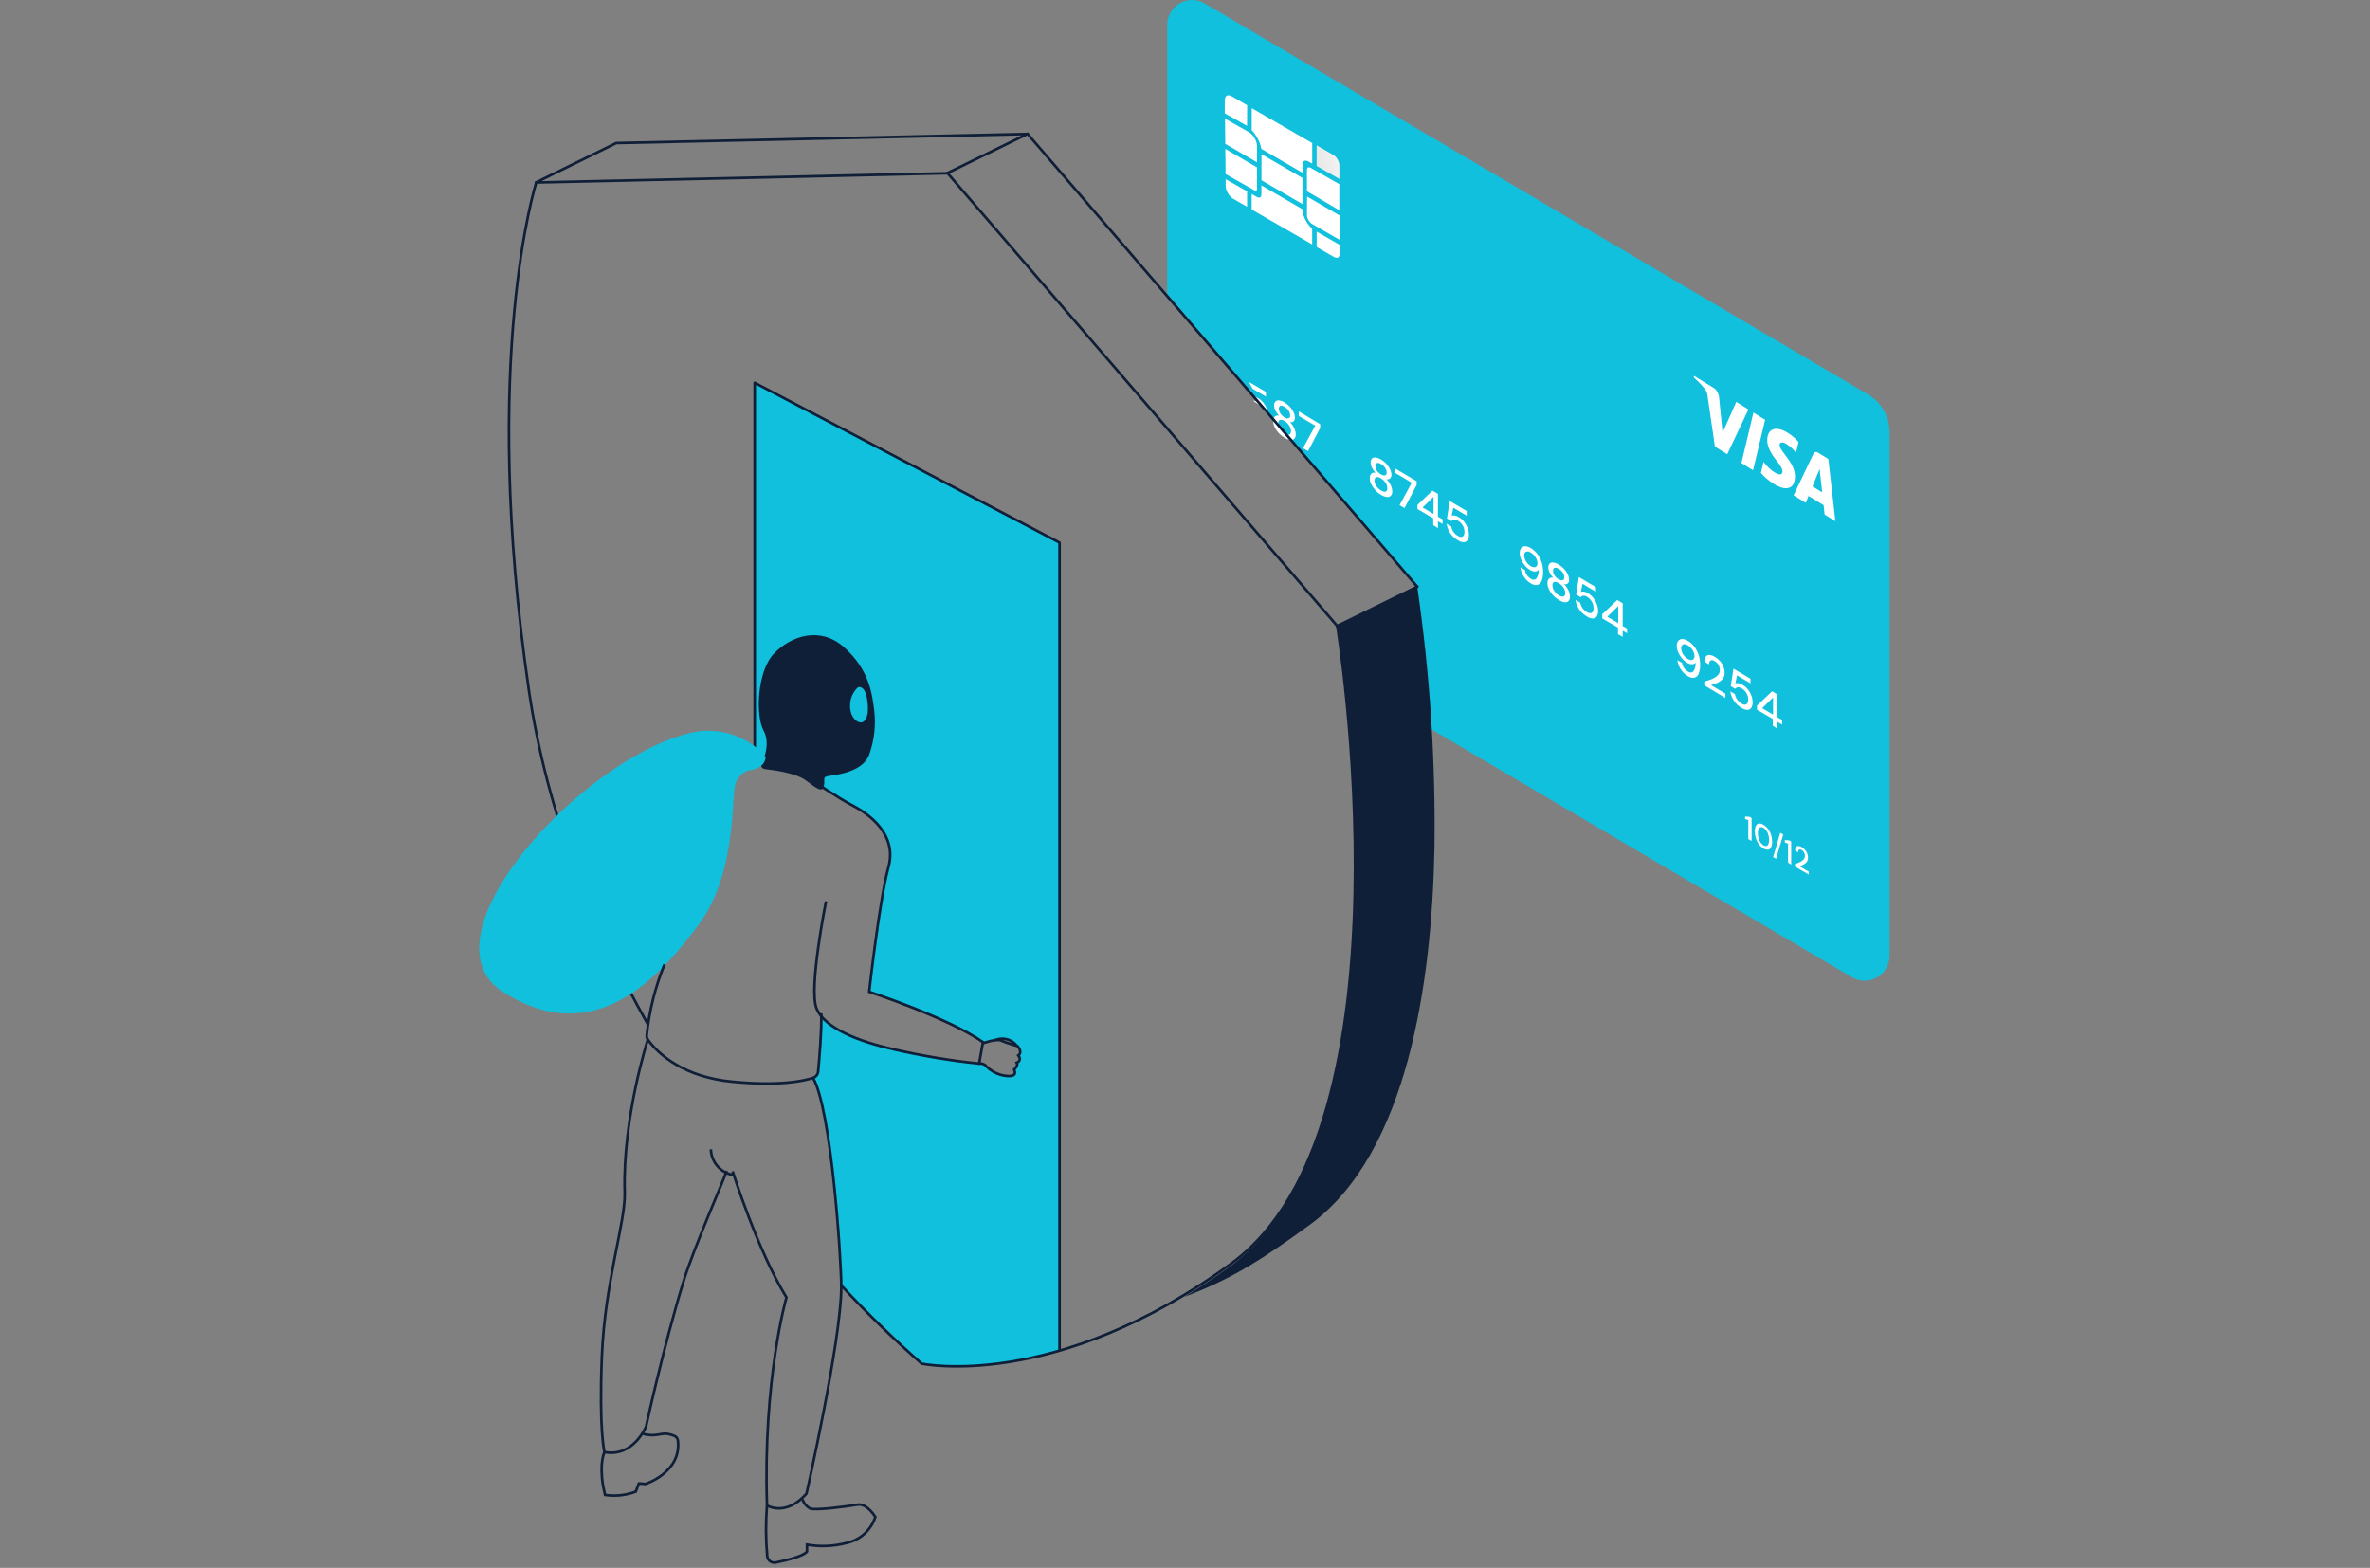 <svg width="455" height="301" viewBox="0 0 455 301" fill="none" xmlns="http://www.w3.org/2000/svg">
<rect x="0" y="0" width="455" height="301" fill="#808080" stroke="none"/>
<path d="M224.084 56.415V4.783C224.082 3.94 224.304 3.112 224.727 2.382C225.149 1.652 225.758 1.047 226.49 0.629C227.222 0.211 228.052 -0.006 228.895 0C229.738 0.007 230.564 0.236 231.29 0.666L358.604 75.7C359.871 76.447 360.922 77.512 361.652 78.79C362.382 80.068 362.766 81.514 362.766 82.986V183.498C362.766 184.342 362.542 185.17 362.119 185.899C361.695 186.629 361.086 187.233 360.354 187.651C359.621 188.069 358.791 188.286 357.947 188.28C357.104 188.274 356.277 188.045 355.551 187.616L274.678 139.951L272.086 112.644L252.296 89.473L224.084 56.415Z" fill="url(#paint0_linear_7001_106504)"/>
<path d="M252.775 31.868L257.142 34.362V31.611C257.098 31.263 256.987 30.927 256.813 30.623C256.639 30.318 256.407 30.051 256.13 29.836L252.767 27.893L252.775 31.868Z" fill="url(#paint1_linear_7001_106504)"/>
<path d="M241.318 27.883C241.269 27.396 241.105 26.928 240.839 26.517C240.617 26.083 240.291 25.711 239.889 25.434L235.177 22.772L235.23 27.608L241.318 31.158V27.883Z" fill="url(#paint2_linear_7001_106504)"/>
<path d="M239.438 20.207L236.527 18.521C235.64 18.033 235.134 18.344 235.134 19.337V21.76L239.411 24.165L239.438 20.207Z" fill="url(#paint3_linear_7001_106504)"/>
<path d="M250.912 32.703V36.723L257.124 40.361V40.415V35.356L251.666 32.241C251.214 31.966 250.912 32.144 250.912 32.703Z" fill="url(#paint4_linear_7001_106504)"/>
<path d="M250.912 41.364C250.935 41.681 251.039 41.986 251.214 42.252C251.353 42.527 251.557 42.764 251.808 42.944L257.204 46.059V41.391L250.939 37.734L250.912 41.364Z" fill="url(#paint5_linear_7001_106504)"/>
<path d="M241.266 26.268C241.708 26.973 242.009 27.757 242.154 28.576L250.061 33.173V31.744C250.061 30.857 250.522 30.617 251.268 31.043L251.924 31.416V27.466L240.308 20.757V24.955C240.671 25.359 240.992 25.799 241.266 26.268Z" fill="url(#paint6_linear_7001_106504)"/>
<path d="M242.18 34.602L250.051 39.181V34.158L242.18 29.588V34.602Z" fill="url(#paint7_linear_7001_106504)"/>
<path d="M252.775 44.461V47.416L256.032 49.298C256.76 49.715 257.213 49.449 257.213 48.614V47.026L252.775 44.461Z" fill="url(#paint8_linear_7001_106504)"/>
<path d="M251.507 43.512C251.232 43.19 250.988 42.842 250.78 42.473C250.377 41.842 250.127 41.124 250.052 40.379V40.166L242.171 35.596V37.282C242.171 37.912 241.834 38.116 241.284 37.806L240.299 37.255V40.228L251.916 46.928V43.92C251.771 43.793 251.634 43.657 251.507 43.512Z" fill="url(#paint9_linear_7001_106504)"/>
<path d="M235.311 34.406V35.862C235.435 36.731 235.889 37.519 236.58 38.062L239.419 39.696V36.731L235.311 34.406Z" fill="url(#paint10_linear_7001_106504)"/>
<path d="M241.318 36.288V32.134L235.239 28.584L235.293 33.421L240.848 36.554C241.141 36.731 241.318 36.625 241.318 36.288Z" fill="url(#paint11_linear_7001_106504)"/>
<path d="M240.697 76.117C240.979 76.16 241.248 76.263 241.487 76.418C241.891 76.646 242.249 76.947 242.543 77.306C242.832 77.677 243.062 78.09 243.227 78.53C243.375 78.94 243.453 79.372 243.457 79.808L240.697 76.117ZM239.766 73.321L243.04 75.247V76.134L240.458 74.617L239.766 73.321ZM242.233 78.051C242.018 77.684 241.713 77.378 241.345 77.164C241.121 77.004 240.848 76.925 240.573 76.942" fill="white"/>
<path d="M246.608 84.05C246.203 83.808 245.836 83.509 245.516 83.163C245.2 82.829 244.937 82.449 244.735 82.036C244.548 81.67 244.448 81.266 244.442 80.856C244.427 80.694 244.447 80.531 244.501 80.378C244.554 80.225 244.64 80.085 244.753 79.968C244.862 79.871 244.996 79.805 245.139 79.776C245.283 79.748 245.432 79.759 245.57 79.808C245.28 79.518 245.04 79.183 244.86 78.814C244.703 78.509 244.618 78.172 244.611 77.829C244.595 77.567 244.678 77.307 244.842 77.102C244.929 77.011 245.036 76.942 245.155 76.9C245.273 76.858 245.4 76.845 245.525 76.862C245.911 76.912 246.282 77.049 246.608 77.261C247.011 77.501 247.376 77.8 247.691 78.149C247.971 78.457 248.201 78.808 248.374 79.187C248.518 79.505 248.596 79.85 248.605 80.199C248.614 80.326 248.596 80.454 248.551 80.573C248.507 80.692 248.437 80.801 248.347 80.891C248.249 80.97 248.133 81.025 248.01 81.051C247.887 81.077 247.759 81.074 247.637 81.042C247.978 81.363 248.255 81.745 248.454 82.169C248.648 82.549 248.754 82.967 248.764 83.394C248.778 83.546 248.76 83.7 248.711 83.845C248.662 83.99 248.584 84.124 248.48 84.237C248.374 84.328 248.249 84.394 248.114 84.431C247.979 84.468 247.837 84.474 247.699 84.45C247.312 84.394 246.94 84.258 246.608 84.05ZM246.608 83.207C247.025 83.456 247.336 83.536 247.54 83.438C247.744 83.34 247.85 83.136 247.85 82.799C247.85 82.419 247.735 82.048 247.522 81.734C247.3 81.373 246.996 81.069 246.634 80.847C246.51 80.75 246.367 80.68 246.215 80.638C246.062 80.597 245.903 80.587 245.747 80.607C245.516 80.678 245.41 80.9 245.41 81.273C245.418 81.632 245.525 81.982 245.72 82.284C245.933 82.665 246.238 82.986 246.608 83.216V83.207ZM246.608 80.128C246.719 80.213 246.846 80.274 246.983 80.306C247.119 80.338 247.26 80.341 247.398 80.314C247.499 80.266 247.582 80.186 247.635 80.088C247.688 79.988 247.707 79.875 247.691 79.764C247.688 79.433 247.589 79.109 247.407 78.832C247.196 78.535 246.923 78.287 246.608 78.105C246.496 78.017 246.367 77.954 246.23 77.919C246.092 77.884 245.949 77.877 245.809 77.9C245.623 77.963 245.525 78.158 245.525 78.486C245.535 78.803 245.633 79.11 245.809 79.374C246.014 79.683 246.287 79.941 246.608 80.128Z" fill="white"/>
<path d="M250.157 86.038L252.509 81.725L249.358 79.87V78.983L253.45 81.441V82.169L251.124 86.606L250.157 86.038Z" fill="white"/>
<path d="M265.138 95.001C264.73 94.764 264.362 94.465 264.046 94.114C263.732 93.779 263.469 93.399 263.265 92.987C263.078 92.621 262.978 92.217 262.972 91.807C262.96 91.645 262.981 91.483 263.034 91.33C263.088 91.177 263.172 91.037 263.283 90.919C263.394 90.825 263.528 90.761 263.671 90.735C263.814 90.709 263.962 90.72 264.099 90.768C263.807 90.481 263.567 90.144 263.39 89.774C263.233 89.469 263.148 89.132 263.141 88.789C263.126 88.524 263.208 88.262 263.372 88.053C263.46 87.965 263.568 87.898 263.687 87.858C263.805 87.818 263.931 87.806 264.055 87.822C264.441 87.872 264.812 88.009 265.138 88.221C265.545 88.456 265.911 88.755 266.22 89.109C266.501 89.415 266.729 89.766 266.895 90.147C267.046 90.463 267.127 90.808 267.135 91.159C267.143 91.284 267.124 91.41 267.079 91.528C267.035 91.646 266.966 91.753 266.877 91.842C266.781 91.924 266.666 91.982 266.542 92.01C266.418 92.038 266.29 92.035 266.167 92.002C266.506 92.321 266.783 92.7 266.984 93.12C267.174 93.504 267.277 93.925 267.285 94.354C267.301 94.506 267.284 94.66 267.235 94.806C267.186 94.951 267.106 95.085 267.001 95.197C266.896 95.286 266.772 95.352 266.639 95.389C266.506 95.425 266.366 95.433 266.229 95.41C265.84 95.354 265.468 95.214 265.138 95.001ZM265.138 94.158C265.555 94.407 265.866 94.478 266.025 94.389C266.136 94.325 266.225 94.228 266.28 94.113C266.336 93.998 266.355 93.868 266.336 93.741C266.336 93.364 266.222 92.996 266.008 92.685C265.781 92.339 265.477 92.05 265.12 91.842C264.995 91.746 264.853 91.675 264.7 91.634C264.548 91.593 264.389 91.582 264.233 91.603C264.002 91.674 263.895 91.895 263.895 92.268C263.899 92.628 264.007 92.98 264.206 93.28C264.443 93.642 264.762 93.944 265.138 94.158ZM265.138 91.07C265.248 91.156 265.376 91.217 265.512 91.249C265.649 91.281 265.79 91.284 265.928 91.256C266.123 91.186 266.22 91.008 266.22 90.715C266.213 90.397 266.111 90.088 265.928 89.828C265.725 89.527 265.454 89.278 265.138 89.1C265.026 89.012 264.898 88.947 264.761 88.911C264.623 88.874 264.48 88.866 264.339 88.887C264.153 88.949 264.055 89.144 264.055 89.473C264.065 89.789 264.163 90.097 264.339 90.36C264.549 90.654 264.822 90.897 265.138 91.07Z" fill="white"/>
<path d="M268.687 96.99L271.03 92.677L267.889 90.813V89.97L271.971 92.384V93.102L269.646 97.54L268.687 96.99Z" fill="white"/>
<path d="M275.157 100.806V99.501L272.122 97.726V96.936L275.006 94.194L276.062 94.815V99.19L276.95 99.696V100.584L276.062 100.078V101.391L275.157 100.806ZM273.116 97.433L275.21 98.667V95.392L273.116 97.433Z" fill="white"/>
<path d="M279.896 103.716C279.482 103.48 279.108 103.18 278.787 102.829C278.484 102.497 278.235 102.12 278.05 101.711C277.877 101.334 277.763 100.933 277.713 100.522L278.6 101.054C278.668 101.423 278.813 101.774 279.026 102.083C279.255 102.419 279.559 102.695 279.914 102.891C280.105 103.026 280.337 103.092 280.57 103.077C280.661 103.069 280.747 103.038 280.823 102.989C280.899 102.939 280.961 102.872 281.005 102.793C281.115 102.589 281.167 102.359 281.156 102.128C281.155 101.684 281.035 101.249 280.81 100.868C280.593 100.502 280.288 100.197 279.923 99.98C279.696 99.824 279.425 99.746 279.151 99.758C279.054 99.764 278.96 99.793 278.878 99.845C278.796 99.896 278.728 99.967 278.68 100.051L277.793 99.536L278.316 96.182L281.582 98.108V98.995L279.009 97.478L278.689 99.04C278.859 98.955 279.052 98.927 279.239 98.96C279.52 99.006 279.789 99.108 280.029 99.261C280.435 99.487 280.793 99.788 281.085 100.149C281.374 100.52 281.604 100.933 281.769 101.373C281.923 101.782 282.005 102.215 282.008 102.651C282.029 103.017 281.936 103.379 281.742 103.69C281.663 103.813 281.554 103.915 281.425 103.987C281.297 104.058 281.152 104.096 281.005 104.098C280.606 104.083 280.22 103.95 279.896 103.716Z" fill="white"/>
<path d="M293.856 111.97C293.467 111.734 293.122 111.434 292.835 111.082C292.568 110.759 292.347 110.401 292.178 110.017C292.026 109.67 291.927 109.302 291.886 108.926L292.773 109.431C292.815 109.782 292.943 110.118 293.146 110.408C293.337 110.695 293.592 110.935 293.891 111.109C294.036 111.235 294.222 111.304 294.415 111.304C294.607 111.304 294.793 111.235 294.938 111.109C295.282 110.611 295.436 110.006 295.373 109.405C295.294 109.5 295.195 109.578 295.083 109.633C294.972 109.688 294.85 109.719 294.725 109.724C294.368 109.721 294.019 109.613 293.723 109.414C293.357 109.197 293.032 108.918 292.764 108.588C292.467 108.237 292.222 107.846 292.036 107.426C291.856 107.021 291.762 106.582 291.761 106.139C291.753 105.824 291.843 105.513 292.019 105.251C292.104 105.138 292.214 105.045 292.34 104.979C292.465 104.913 292.604 104.876 292.746 104.87C293.145 104.87 293.535 104.991 293.865 105.216C294.291 105.464 294.672 105.782 294.992 106.157C295.289 106.506 295.537 106.894 295.728 107.31C295.912 107.707 296.046 108.124 296.128 108.553C296.207 108.956 296.248 109.366 296.252 109.777C296.276 110.367 296.182 110.955 295.977 111.508C295.914 111.695 295.807 111.865 295.665 112.003C295.523 112.14 295.35 112.241 295.16 112.298C294.932 112.337 294.698 112.328 294.473 112.271C294.249 112.214 294.038 112.112 293.856 111.97ZM293.9 108.695C294.092 108.823 294.317 108.894 294.548 108.899C294.634 108.903 294.72 108.886 294.799 108.851C294.877 108.815 294.946 108.762 295 108.695C295.124 108.539 295.184 108.343 295.169 108.145C295.168 107.878 295.11 107.615 295 107.372C294.887 107.106 294.735 106.857 294.548 106.636C294.361 106.417 294.139 106.231 293.891 106.086C293.698 105.957 293.475 105.88 293.243 105.864C293.158 105.862 293.074 105.879 292.996 105.912C292.918 105.946 292.848 105.996 292.791 106.059C292.667 106.221 292.607 106.423 292.622 106.627C292.629 107.044 292.755 107.451 292.986 107.798C293.213 108.167 293.527 108.475 293.9 108.695Z" fill="white"/>
<path d="M299.243 115.164C298.839 114.922 298.471 114.623 298.151 114.277C297.835 113.943 297.572 113.563 297.37 113.15C297.19 112.782 297.093 112.379 297.086 111.969C297.072 111.809 297.092 111.647 297.144 111.494C297.196 111.341 297.279 111.201 297.388 111.082C297.499 110.988 297.633 110.924 297.776 110.898C297.92 110.871 298.067 110.883 298.205 110.931C297.915 110.643 297.678 110.306 297.504 109.937C297.345 109.632 297.257 109.296 297.246 108.952C297.229 108.685 297.315 108.421 297.486 108.216C297.573 108.127 297.679 108.061 297.796 108.021C297.913 107.981 298.038 107.968 298.16 107.985C298.547 108.033 298.917 108.17 299.243 108.384C299.647 108.626 300.015 108.925 300.334 109.272C300.609 109.583 300.836 109.933 301.009 110.31C301.157 110.627 301.236 110.972 301.24 111.322C301.249 111.447 301.231 111.572 301.189 111.69C301.146 111.808 301.079 111.915 300.991 112.005C300.893 112.087 300.776 112.145 300.651 112.173C300.526 112.2 300.396 112.198 300.272 112.165C300.614 112.482 300.891 112.861 301.089 113.283C301.282 113.666 301.388 114.087 301.399 114.516C301.419 114.676 301.404 114.838 301.355 114.991C301.306 115.145 301.224 115.285 301.115 115.404C301.01 115.494 300.887 115.56 300.753 115.597C300.62 115.634 300.48 115.64 300.343 115.617C299.948 115.546 299.573 115.392 299.243 115.164ZM299.243 114.277C299.66 114.525 299.971 114.596 300.184 114.508C300.294 114.443 300.383 114.347 300.439 114.231C300.494 114.116 300.513 113.986 300.494 113.86C300.492 113.482 300.374 113.113 300.157 112.804C299.929 112.459 299.626 112.17 299.27 111.961C299.145 111.864 299.002 111.793 298.85 111.752C298.697 111.711 298.539 111.701 298.382 111.721C298.16 111.792 298.045 112.014 298.045 112.387C298.052 112.747 298.163 113.099 298.364 113.398C298.584 113.756 298.885 114.057 299.243 114.277ZM299.243 111.189C299.354 111.277 299.483 111.341 299.621 111.374C299.759 111.408 299.902 111.411 300.042 111.384C300.14 111.333 300.221 111.253 300.272 111.154C300.323 111.056 300.342 110.943 300.326 110.834C300.316 110.517 300.218 110.209 300.042 109.946C299.838 109.643 299.564 109.393 299.243 109.218C299.133 109.131 299.006 109.067 298.87 109.03C298.734 108.993 298.592 108.985 298.453 109.005C298.258 109.068 298.16 109.263 298.16 109.6C298.169 109.918 298.271 110.227 298.453 110.487C298.651 110.795 298.923 111.048 299.243 111.224V111.189Z" fill="white"/>
<path d="M304.657 118.35C304.247 118.108 303.873 117.81 303.547 117.463C303.251 117.127 303.003 116.75 302.811 116.345C302.637 115.972 302.526 115.573 302.482 115.164L303.37 115.697C303.442 116.064 303.59 116.412 303.805 116.717C304.037 117.052 304.34 117.33 304.692 117.534C304.888 117.66 305.116 117.725 305.349 117.72C305.438 117.708 305.523 117.676 305.598 117.627C305.673 117.578 305.736 117.513 305.784 117.436C305.899 117.234 305.954 117.003 305.943 116.771C305.938 116.334 305.823 115.905 305.609 115.523C305.395 115.142 305.089 114.82 304.719 114.588C304.493 114.431 304.221 114.353 303.947 114.366C303.852 114.373 303.76 114.404 303.68 114.455C303.599 114.506 303.533 114.576 303.485 114.659L302.598 114.144L303.121 110.789L306.387 112.724V113.611L303.814 112.085L303.503 113.647C303.673 113.562 303.866 113.534 304.053 113.567C304.334 113.614 304.602 113.717 304.843 113.869C305.249 114.113 305.606 114.429 305.899 114.801C306.186 115.168 306.414 115.578 306.574 116.016C306.728 116.425 306.81 116.858 306.813 117.294C306.831 117.658 306.742 118.019 306.556 118.333C306.472 118.454 306.361 118.555 306.232 118.626C306.102 118.697 305.958 118.736 305.81 118.741C305.396 118.727 304.994 118.591 304.657 118.35Z" fill="white"/>
<path d="M310.629 121.767V120.489L307.594 118.714V117.933L310.478 115.191L311.534 115.812V120.188L312.377 120.684V121.572L311.534 121.075V122.264L310.629 121.767ZM308.588 118.395L310.673 119.628V116.345L308.588 118.395Z" fill="white"/>
<path d="M324.003 129.781C323.613 129.548 323.267 129.247 322.982 128.893C322.709 128.573 322.485 128.214 322.317 127.828C322.162 127.483 322.066 127.114 322.033 126.737L322.92 127.243C322.969 127.589 323.097 127.92 323.293 128.21C323.485 128.503 323.743 128.746 324.047 128.92C324.191 129.045 324.375 129.115 324.566 129.115C324.757 129.115 324.942 129.045 325.085 128.92C325.429 128.419 325.584 127.812 325.52 127.207C325.446 127.307 325.35 127.388 325.239 127.443C325.128 127.499 325.005 127.527 324.881 127.527C324.521 127.531 324.168 127.426 323.87 127.225C323.509 127.001 323.186 126.723 322.911 126.4C322.614 126.049 322.369 125.657 322.184 125.237C322.003 124.832 321.909 124.394 321.908 123.95C321.903 123.635 321.993 123.326 322.166 123.063C322.253 122.949 322.364 122.856 322.492 122.79C322.619 122.724 322.759 122.687 322.902 122.681C323.302 122.68 323.692 122.801 324.021 123.027C324.444 123.275 324.822 123.593 325.139 123.968C325.439 124.315 325.687 124.703 325.875 125.122C326.058 125.519 326.195 125.936 326.284 126.364C326.363 126.768 326.404 127.178 326.408 127.589C326.429 128.179 326.333 128.767 326.124 129.319C326.062 129.506 325.957 129.675 325.817 129.813C325.676 129.95 325.504 130.052 325.316 130.109C325.086 130.148 324.851 130.138 324.625 130.082C324.399 130.025 324.187 129.923 324.003 129.781ZM324.047 126.506C324.239 126.636 324.464 126.707 324.695 126.71C324.781 126.712 324.866 126.695 324.944 126.659C325.023 126.624 325.092 126.572 325.148 126.506C325.267 126.348 325.327 126.153 325.316 125.956C325.311 125.69 325.254 125.428 325.148 125.184C325.031 124.917 324.876 124.668 324.686 124.447C324.502 124.226 324.279 124.04 324.029 123.897C323.841 123.764 323.62 123.688 323.39 123.675C323.304 123.673 323.218 123.689 323.138 123.723C323.059 123.756 322.987 123.807 322.929 123.87C322.809 124.035 322.75 124.235 322.76 124.438C322.767 124.856 322.893 125.262 323.124 125.61C323.357 125.977 323.674 126.284 324.047 126.506Z" fill="white"/>
<path d="M327.197 131.564V130.854C327.588 130.748 327.969 130.624 328.324 130.491C328.658 130.375 328.979 130.226 329.283 130.047C329.539 129.894 329.762 129.692 329.939 129.452C330.102 129.221 330.186 128.944 330.179 128.662C330.178 128.452 330.148 128.243 330.09 128.041C330.019 127.822 329.914 127.616 329.78 127.429C329.621 127.222 329.421 127.05 329.194 126.923C328.83 126.71 328.564 126.674 328.378 126.816C328.28 126.911 328.205 127.026 328.159 127.154C328.113 127.282 328.096 127.418 328.111 127.553L327.224 127.029C327.2 126.677 327.297 126.326 327.499 126.036C327.583 125.931 327.692 125.849 327.816 125.798C327.941 125.747 328.076 125.728 328.209 125.743C328.567 125.776 328.912 125.898 329.212 126.098C329.772 126.419 330.244 126.873 330.587 127.42C330.924 127.951 331.102 128.566 331.102 129.195C331.11 129.528 331.024 129.858 330.854 130.144C330.688 130.407 330.471 130.634 330.215 130.81C329.951 130.989 329.668 131.138 329.372 131.254C329.081 131.365 328.785 131.46 328.484 131.538L331.253 133.171V133.996L327.197 131.564Z" fill="white"/>
<path d="M334.376 135.913C333.963 135.676 333.589 135.377 333.267 135.026C332.964 134.694 332.716 134.316 332.531 133.907C332.354 133.535 332.241 133.136 332.193 132.727L333.081 133.259C333.144 133.628 333.289 133.976 333.507 134.28C333.735 134.618 334.039 134.897 334.394 135.097C334.586 135.232 334.817 135.297 335.051 135.283C335.14 135.27 335.225 135.238 335.3 135.189C335.375 135.14 335.439 135.075 335.486 134.999C335.595 134.795 335.648 134.565 335.637 134.333C335.635 133.887 335.516 133.449 335.291 133.064C335.077 132.696 334.771 132.39 334.403 132.177C334.177 132.019 333.906 131.938 333.631 131.946C333.534 131.953 333.44 131.985 333.358 132.037C333.275 132.09 333.208 132.162 333.161 132.248L332.273 131.733L332.797 128.37L336.063 130.304V131.192L333.48 129.665L333.17 131.227C333.34 131.142 333.533 131.114 333.72 131.147C334.001 131.197 334.27 131.303 334.51 131.458C334.916 131.682 335.275 131.983 335.566 132.345C335.856 132.712 336.087 133.122 336.249 133.561C336.4 133.973 336.479 134.409 336.48 134.848C336.501 135.209 336.411 135.569 336.222 135.877C336.143 136.001 336.034 136.103 335.906 136.175C335.777 136.246 335.633 136.284 335.486 136.286C335.087 136.274 334.701 136.144 334.376 135.913Z" fill="white"/>
<path d="M340.349 139.33V138.025L337.313 136.25V135.46L340.207 132.718L341.254 133.339V137.715L342.141 138.22V139.108L341.254 138.602V139.907L340.349 139.33ZM338.307 135.957L340.402 137.191V133.907L338.307 135.957Z" fill="white"/>
<path d="M335.646 161.081V157.442L335.024 157.238V156.75L335.912 156.821L336.285 157.043V161.436L335.646 161.081Z" fill="white"/>
<path d="M338.565 162.882C338.218 162.673 337.916 162.395 337.678 162.066C337.421 161.723 337.226 161.339 337.101 160.93C336.966 160.505 336.897 160.062 336.897 159.617C336.881 159.251 336.951 158.886 337.101 158.552C337.151 158.433 337.23 158.328 337.331 158.247C337.431 158.167 337.551 158.113 337.678 158.09C337.993 158.073 338.305 158.161 338.565 158.339C338.911 158.551 339.213 158.828 339.453 159.155C339.703 159.497 339.895 159.878 340.021 160.282C340.155 160.707 340.224 161.15 340.225 161.596C340.241 161.962 340.171 162.326 340.021 162.661C339.972 162.778 339.894 162.882 339.795 162.963C339.696 163.043 339.578 163.098 339.453 163.122C339.138 163.149 338.824 163.064 338.565 162.882ZM338.565 162.279C338.724 162.393 338.922 162.441 339.115 162.412C339.204 162.39 339.285 162.346 339.352 162.284C339.419 162.221 339.468 162.144 339.497 162.057C339.605 161.799 339.653 161.52 339.639 161.241C339.643 160.91 339.595 160.58 339.497 160.264C339.417 159.978 339.288 159.708 339.115 159.466C338.971 159.252 338.784 159.07 338.565 158.933C338.402 158.82 338.203 158.773 338.006 158.8C337.919 158.825 337.839 158.87 337.773 158.932C337.707 158.994 337.656 159.07 337.625 159.155C337.521 159.414 337.473 159.693 337.483 159.972C337.483 160.302 337.531 160.631 337.625 160.948C337.703 161.238 337.832 161.511 338.006 161.755C338.152 161.968 338.343 162.147 338.565 162.279Z" fill="white"/>
<path d="M340.411 164.542L341.787 159.874L342.355 160.211L340.979 164.861L340.411 164.542Z" fill="white"/>
<path d="M343.277 165.589V161.951L342.665 161.746V161.258L343.508 161.338L343.881 161.56V165.997L343.277 165.589Z" fill="white"/>
<path d="M344.591 166.361V165.891C344.839 165.811 345.07 165.722 345.301 165.625C345.511 165.536 345.713 165.429 345.904 165.305C346.087 165.19 346.244 165.039 346.366 164.861C346.467 164.703 346.52 164.517 346.517 164.329C346.517 164.19 346.496 164.053 346.454 163.921C346.417 163.773 346.351 163.634 346.259 163.513C346.161 163.377 346.034 163.265 345.886 163.184C345.665 163.051 345.487 163.033 345.372 163.131C345.308 163.198 345.26 163.278 345.231 163.365C345.202 163.453 345.193 163.545 345.203 163.637L344.644 163.3C344.623 163.062 344.683 162.825 344.813 162.625C344.865 162.556 344.934 162.5 345.013 162.463C345.092 162.426 345.178 162.409 345.265 162.412C345.493 162.425 345.714 162.499 345.904 162.625C346.268 162.844 346.573 163.149 346.792 163.513C347.001 163.864 347.111 164.266 347.111 164.675C347.119 164.901 347.067 165.124 346.96 165.323C346.856 165.5 346.717 165.654 346.552 165.776C346.385 165.899 346.207 166.006 346.02 166.095L345.478 166.308L347.253 167.346V167.897L344.591 166.361Z" fill="white"/>
<path d="M144.737 145.4L144.888 73.392L203.318 104.231L203.487 259.313C203.487 259.313 186.962 264.034 177.147 261.896L161.43 246.809C161.43 246.809 160.845 233.817 159.806 225.191C158.768 216.565 157.596 209.474 156.194 207.042C156.539 206.735 156.816 206.36 157.007 205.939C157.198 205.519 157.299 205.064 157.304 204.602C157.304 203.058 157.747 194.938 157.747 194.938C157.747 194.938 159.806 198.035 168.592 200.546C174.911 202.222 181.349 203.408 187.85 204.096C187.85 204.096 188.506 203.732 189.323 204.691C190.287 205.527 191.437 206.121 192.677 206.421C193.153 206.489 193.635 206.513 194.115 206.492L194.852 206.164L194.745 205.392L195.26 204.611V203.945L195.775 203.546L195.499 202.579L195.908 201.691L195.278 200.662L193.955 199.588L192.296 199.295L191 199.659L188.639 200.218C187.523 199.407 186.364 198.655 185.17 197.964C183.395 196.934 173.633 192.249 166.799 190.438C166.799 190.438 169.533 170.914 170.012 168.154C170.012 168.154 172.266 163.327 169.311 159.156C167.704 157.149 165.662 155.534 163.338 154.434L157.126 150.636L147.799 146.58L144.737 145.4Z" fill="#10c0dd"/>
<path d="M161.599 246.88C166.452 252.124 171.58 257.107 176.961 261.807C176.961 261.807 202.635 267.238 236.42 242.549C272.459 216.218 256.734 120.187 256.734 120.187L181.931 33.262L102.947 35.037C102.947 35.037 92.174 68.644 101.528 132.47C105.024 156.324 113.881 178.058 124.353 196.606" stroke="#0F1F38" stroke-width="0.5" stroke-linecap="round" stroke-linejoin="round"/>
<path d="M272.087 112.635L197.292 25.718L118.3 27.466L102.912 35.019" stroke="#0F1F38" stroke-width="0.5" stroke-linecap="round" stroke-linejoin="round"/>
<path d="M197.293 25.683L181.896 33.226" stroke="#0F1F38" stroke-width="0.5" stroke-linecap="round" stroke-linejoin="round"/>
<path d="M272.087 112.635L256.698 120.187" stroke="#0F1F38" stroke-width="0.5" stroke-linecap="round" stroke-linejoin="round"/>
<path d="M203.415 259.153V104.178L144.888 73.49V144.512" stroke="#0F1F38" stroke-width="0.5" stroke-linecap="round" stroke-linejoin="round"/>
<path d="M272.086 112.635C274.538 129.381 275.642 146.297 275.388 163.22C274.864 188.424 270.303 221.348 251.506 235.103C241.239 242.602 235.825 245.753 227.403 248.974C230.252 247.199 233.172 245.3 236.162 243.117C255.11 229.273 259.707 196.206 260.23 170.896C260.463 153.921 259.276 136.956 256.68 120.179" fill="#0F1F38"/>
<path d="M191.772 199.366C192.09 198.742 192.641 198.268 193.305 198.047C193.97 197.826 194.694 197.876 195.322 198.185C196.489 198.746 197.476 199.619 198.175 200.709C198.874 201.798 199.257 203.059 199.28 204.353C199.28 206.909 197.505 208.311 195.322 207.468C194.81 207.265 194.333 206.98 193.911 206.625L194.524 206.439L194.781 206.013L194.896 205.258L195.278 204.717V204.078C195.425 203.983 195.565 203.876 195.695 203.759C195.695 203.714 195.695 203.058 195.695 203.058V202.516C195.773 202.397 195.835 202.269 195.881 202.135C195.881 202.046 195.81 201.336 195.81 201.336L195.58 200.803L194.417 199.969C194.417 199.969 192.536 199.499 192.571 199.499L191.772 199.366Z" fill="#10c0dd"/>
<path d="M164.367 140.377C165.999 140.377 167.323 138.362 167.323 135.878C167.323 133.393 165.999 131.378 164.367 131.378C162.735 131.378 161.412 133.393 161.412 135.878C161.412 138.362 162.735 140.377 164.367 140.377Z" fill="#10c0dd"/>
<path d="M167.837 136.392C167.465 133.73 167.127 128.751 162.007 124.225C157.428 120.178 151.828 122.077 148.58 125.476C145.332 128.875 145.03 137.43 146.583 140.235C148.136 143.039 146.219 146.58 146.219 146.58C146.219 146.58 145.775 147.538 147.027 147.68C148.278 147.822 152.706 148.346 154.703 149.819C156.7 151.292 157.836 152.286 158.164 150.928C158.493 149.571 157.694 149.154 159.273 148.941C160.853 148.728 165.69 148.124 166.87 144.876C167.845 142.161 168.176 139.257 167.837 136.392ZM165.645 138.611C164.758 139.046 163.143 137.768 163.196 135.434C163.194 134.777 163.328 134.127 163.591 133.525C163.854 132.923 164.239 132.382 164.722 131.937C164.722 131.937 165.965 131.449 166.426 133.978C166.888 136.507 166.533 138.167 165.645 138.611Z" fill="#0F1F38"/>
<path d="M155.955 149.819C155.955 149.819 160.676 153.067 163.774 154.691C166.871 156.315 172.293 160.203 170.563 166.495C168.832 172.787 166.871 190.402 166.871 190.402C166.871 190.402 182.046 195.399 188.711 200.067L187.974 204.193C182.445 203.614 176.957 202.698 171.539 201.451C164.963 199.969 158.289 197.413 156.754 193.58C155.218 189.746 158.582 173.035 158.582 173.035" stroke="#0F1F38" stroke-width="0.5" stroke-miterlimit="10"/>
<path d="M143.664 147.903C143.129 148.092 142.641 148.393 142.232 148.786C141.823 149.18 141.504 149.656 141.294 150.183C140.3 152.162 141.685 167.311 134.195 177.41C126.705 187.509 114.2 201.762 96.478 190.376C80.504 180.126 110.793 146.438 131.976 140.838C134.265 140.197 136.674 140.117 139 140.603C141.326 141.09 143.501 142.129 145.341 143.634C145.948 144.141 146.501 144.709 146.992 145.329C146.992 145.329 147.036 147.61 143.664 147.903Z" fill="#10c0dd"/>
<path d="M127.574 185.14C125.781 189.507 124.63 194.11 124.157 198.807C124.139 199.074 124.211 199.339 124.361 199.561C124.485 199.738 124.663 199.987 124.903 200.28C126.58 202.348 131.212 206.767 140.557 207.663C149.68 208.551 154.304 207.521 156.088 206.936C156.358 206.849 156.596 206.684 156.772 206.461C156.948 206.238 157.052 205.968 157.073 205.684C157.277 203.572 157.756 198.061 157.676 194.547" stroke="#0F1F38" stroke-width="0.5" stroke-miterlimit="10"/>
<path d="M188.08 204.158C188.461 204.154 188.833 204.269 189.145 204.486C190.216 205.68 191.701 206.422 193.298 206.563C195.375 206.749 194.789 205.605 194.7 205.33C194.7 205.33 195.535 204.611 195.206 204.016C195.206 204.016 196.262 203.67 195.508 202.623C195.508 202.623 196.395 202.09 195.375 200.848C195.375 200.848 193.174 200.2 192.216 199.774C191.257 199.348 188.737 200.28 188.737 200.28" stroke="#0F1F38" stroke-width="0.5" stroke-miterlimit="10"/>
<path d="M190.956 199.712C191.688 199.384 192.508 199.314 193.285 199.512C194.062 199.71 194.749 200.165 195.234 200.803" stroke="#0F1F38" stroke-width="0.5" stroke-miterlimit="10"/>
<path d="M139.511 224.791C139.111 226.175 133.201 239.549 131.213 246.028C127.379 258.523 124.033 273.867 124.033 273.867C124.033 273.867 121.628 279.822 116.046 278.783C116.046 278.783 114.964 274.657 115.558 260.289C116.153 245.921 120.111 234.668 119.933 228.909C119.49 214.71 124.371 199.561 124.371 199.561" stroke="#0F1F38" stroke-width="0.5" stroke-miterlimit="10"/>
<path d="M140.655 224.88C140.655 224.88 145.377 239.967 150.985 249.081C150.985 249.081 146.459 264.62 147.249 289.016C147.249 289.016 150.799 291.279 154.828 286.753C154.828 286.753 161.51 257.343 161.51 247.013C161.51 241.892 159.62 212.997 156.088 206.936" stroke="#0F1F38" stroke-width="0.5" stroke-miterlimit="10"/>
<path d="M140.753 225.572C139.581 225.372 138.514 224.772 137.734 223.874C136.955 222.976 136.51 221.836 136.476 220.647" stroke="#0F1F38" stroke-width="0.5" stroke-miterlimit="10"/>
<path d="M147.249 289.016C146.987 292.265 147.002 295.531 147.294 298.778C147.315 298.966 147.375 299.148 147.469 299.312C147.564 299.476 147.692 299.619 147.844 299.731C147.997 299.844 148.171 299.924 148.355 299.966C148.54 300.008 148.732 300.011 148.918 299.976C150.844 299.585 154.243 298.796 154.926 297.864V296.541C157.427 296.98 159.993 296.877 162.451 296.24C163.745 295.974 164.945 295.37 165.929 294.489C166.912 293.608 167.645 292.482 168.051 291.226C168.051 291.226 166.436 288.563 164.661 288.865C162.886 289.167 156.55 290.045 155.512 289.602C154.819 289.211 154.294 288.579 154.038 287.827" stroke="#0F1F38" stroke-width="0.5" stroke-miterlimit="10"/>
<path d="M116.063 278.784C116.063 278.784 115.034 280.559 115.77 285.227L116.161 287.002C118.15 287.296 120.182 287.076 122.062 286.363L122.657 284.792L123.935 284.889C123.935 284.889 130.857 282.662 130.147 276.565C130.124 276.374 130.052 276.192 129.939 276.037C129.825 275.882 129.674 275.758 129.499 275.678C129.027 275.472 128.528 275.332 128.017 275.261C127.023 275.11 125.444 275.935 123.482 275.261" stroke="#0F1F38" stroke-width="0.5" stroke-miterlimit="10"/>
<g clip-path="url(#clip0_7001_106504)">
<path d="M335.668 78.603L331.596 87.205L329.235 85.733L327.817 75.992C327.743 75.401 327.654 75.152 327.326 74.722C326.812 74.014 325.934 73.144 325.172 72.45L325.234 72.158L329.042 74.5C329.524 74.79 329.94 75.469 330.032 76.233L330.707 83.075L333.33 77.156L335.668 78.603ZM344.612 91.627C344.733 88.765 341.582 86.671 341.661 85.4C341.677 85.008 342.008 84.777 342.639 85.073C342.955 85.209 343.848 85.713 344.81 86.93L345.293 84.867C344.774 84.281 344.085 83.615 343.217 83.088C341 81.72 339.396 82.241 339.282 84.344C339.193 85.884 340.289 87.45 341.11 88.489C341.955 89.554 342.23 90.08 342.21 90.545C342.179 91.279 341.467 91.151 340.84 90.781C339.707 90.097 339.073 89.31 338.58 88.676L338.071 90.787C338.588 91.422 339.541 92.271 340.528 92.901C342.914 94.374 344.517 93.878 344.612 91.627ZM350.294 98.778L352.366 100.067L351.015 88.123L349.112 86.94C348.678 86.676 348.304 86.759 348.139 87.144L344.342 95.096L346.679 96.542L347.205 95.217L350.098 96.981L350.294 98.778ZM347.975 93.386L349.327 90.037L349.831 94.519L347.975 93.386ZM338.872 80.601L336.559 90.282L334.319 88.889L336.631 79.207L338.872 80.601Z" fill="white"/>
</g>
<defs>
<linearGradient id="paint0_linear_7001_106504" x1="224.075" y1="94.141" x2="362.757" y2="94.141" gradientUnits="userSpaceOnUse">
<stop stop-color="#10c0dd"/>
<stop offset="0.99" stop-color="#10c0dd"/>
</linearGradient>
<linearGradient id="paint1_linear_7001_106504" x1="263.567" y1="36.843" x2="240.013" y2="44.546" gradientUnits="userSpaceOnUse">
<stop stop-color="white"/>
<stop offset="1" stop-color="#B9B9B9"/>
</linearGradient>
<linearGradient id="paint2_linear_7001_106504" x1="5346.28" y1="5853.08" x2="5598.3" y2="5949.75" gradientUnits="userSpaceOnUse">
<stop stop-color="white"/>
<stop offset="1" stop-color="#B9B9B9"/>
</linearGradient>
<linearGradient id="paint3_linear_7001_106504" x1="3828.01" y1="4072.25" x2="4004.59" y2="4140.06" gradientUnits="userSpaceOnUse">
<stop stop-color="white"/>
<stop offset="1" stop-color="#B9B9B9"/>
</linearGradient>
<linearGradient id="paint4_linear_7001_106504" x1="5423.39" y1="5797.09" x2="5676.88" y2="5896.46" gradientUnits="userSpaceOnUse">
<stop stop-color="white"/>
<stop offset="1" stop-color="#B9B9B9"/>
</linearGradient>
<linearGradient id="paint5_linear_7001_106504" x1="5472.97" y1="5861.74" x2="5729.03" y2="5963.13" gradientUnits="userSpaceOnUse">
<stop stop-color="white"/>
<stop offset="1" stop-color="#B9B9B9"/>
</linearGradient>
<linearGradient id="paint6_linear_7001_106504" x1="9932.49" y1="8603.18" x2="10373.4" y2="8819.42" gradientUnits="userSpaceOnUse">
<stop stop-color="white"/>
<stop offset="1" stop-color="#B9B9B9"/>
</linearGradient>
<linearGradient id="paint7_linear_7001_106504" x1="6784.42" y1="6720.18" x2="7097.2" y2="6854.62" gradientUnits="userSpaceOnUse">
<stop stop-color="white"/>
<stop offset="1" stop-color="#B9B9B9"/>
</linearGradient>
<linearGradient id="paint8_linear_7001_106504" x1="3925.66" y1="3585.5" x2="4097.82" y2="3665.07" gradientUnits="userSpaceOnUse">
<stop stop-color="white"/>
<stop offset="1" stop-color="#B9B9B9"/>
</linearGradient>
<linearGradient id="paint9_linear_7001_106504" x1="9860.55" y1="8003.43" x2="10285.2" y2="8231.36" gradientUnits="userSpaceOnUse">
<stop stop-color="white"/>
<stop offset="1" stop-color="#B9B9B9"/>
</linearGradient>
<linearGradient id="paint10_linear_7001_106504" x1="3634.8" y1="3761.18" x2="3800.75" y2="3828.71" gradientUnits="userSpaceOnUse">
<stop stop-color="white"/>
<stop offset="1" stop-color="#B9B9B9"/>
</linearGradient>
<linearGradient id="paint11_linear_7001_106504" x1="5278.28" y1="5669.27" x2="5525.83" y2="5767.12" gradientUnits="userSpaceOnUse">
<stop stop-color="white"/>
<stop offset="1" stop-color="#B9B9B9"/>
</linearGradient>
<clipPath id="clip0_7001_106504">
<rect width="28.334" height="26.715" fill="white" transform="translate(325.185 72.156) rotate(2.417)"/>
</clipPath>
</defs>
</svg>
